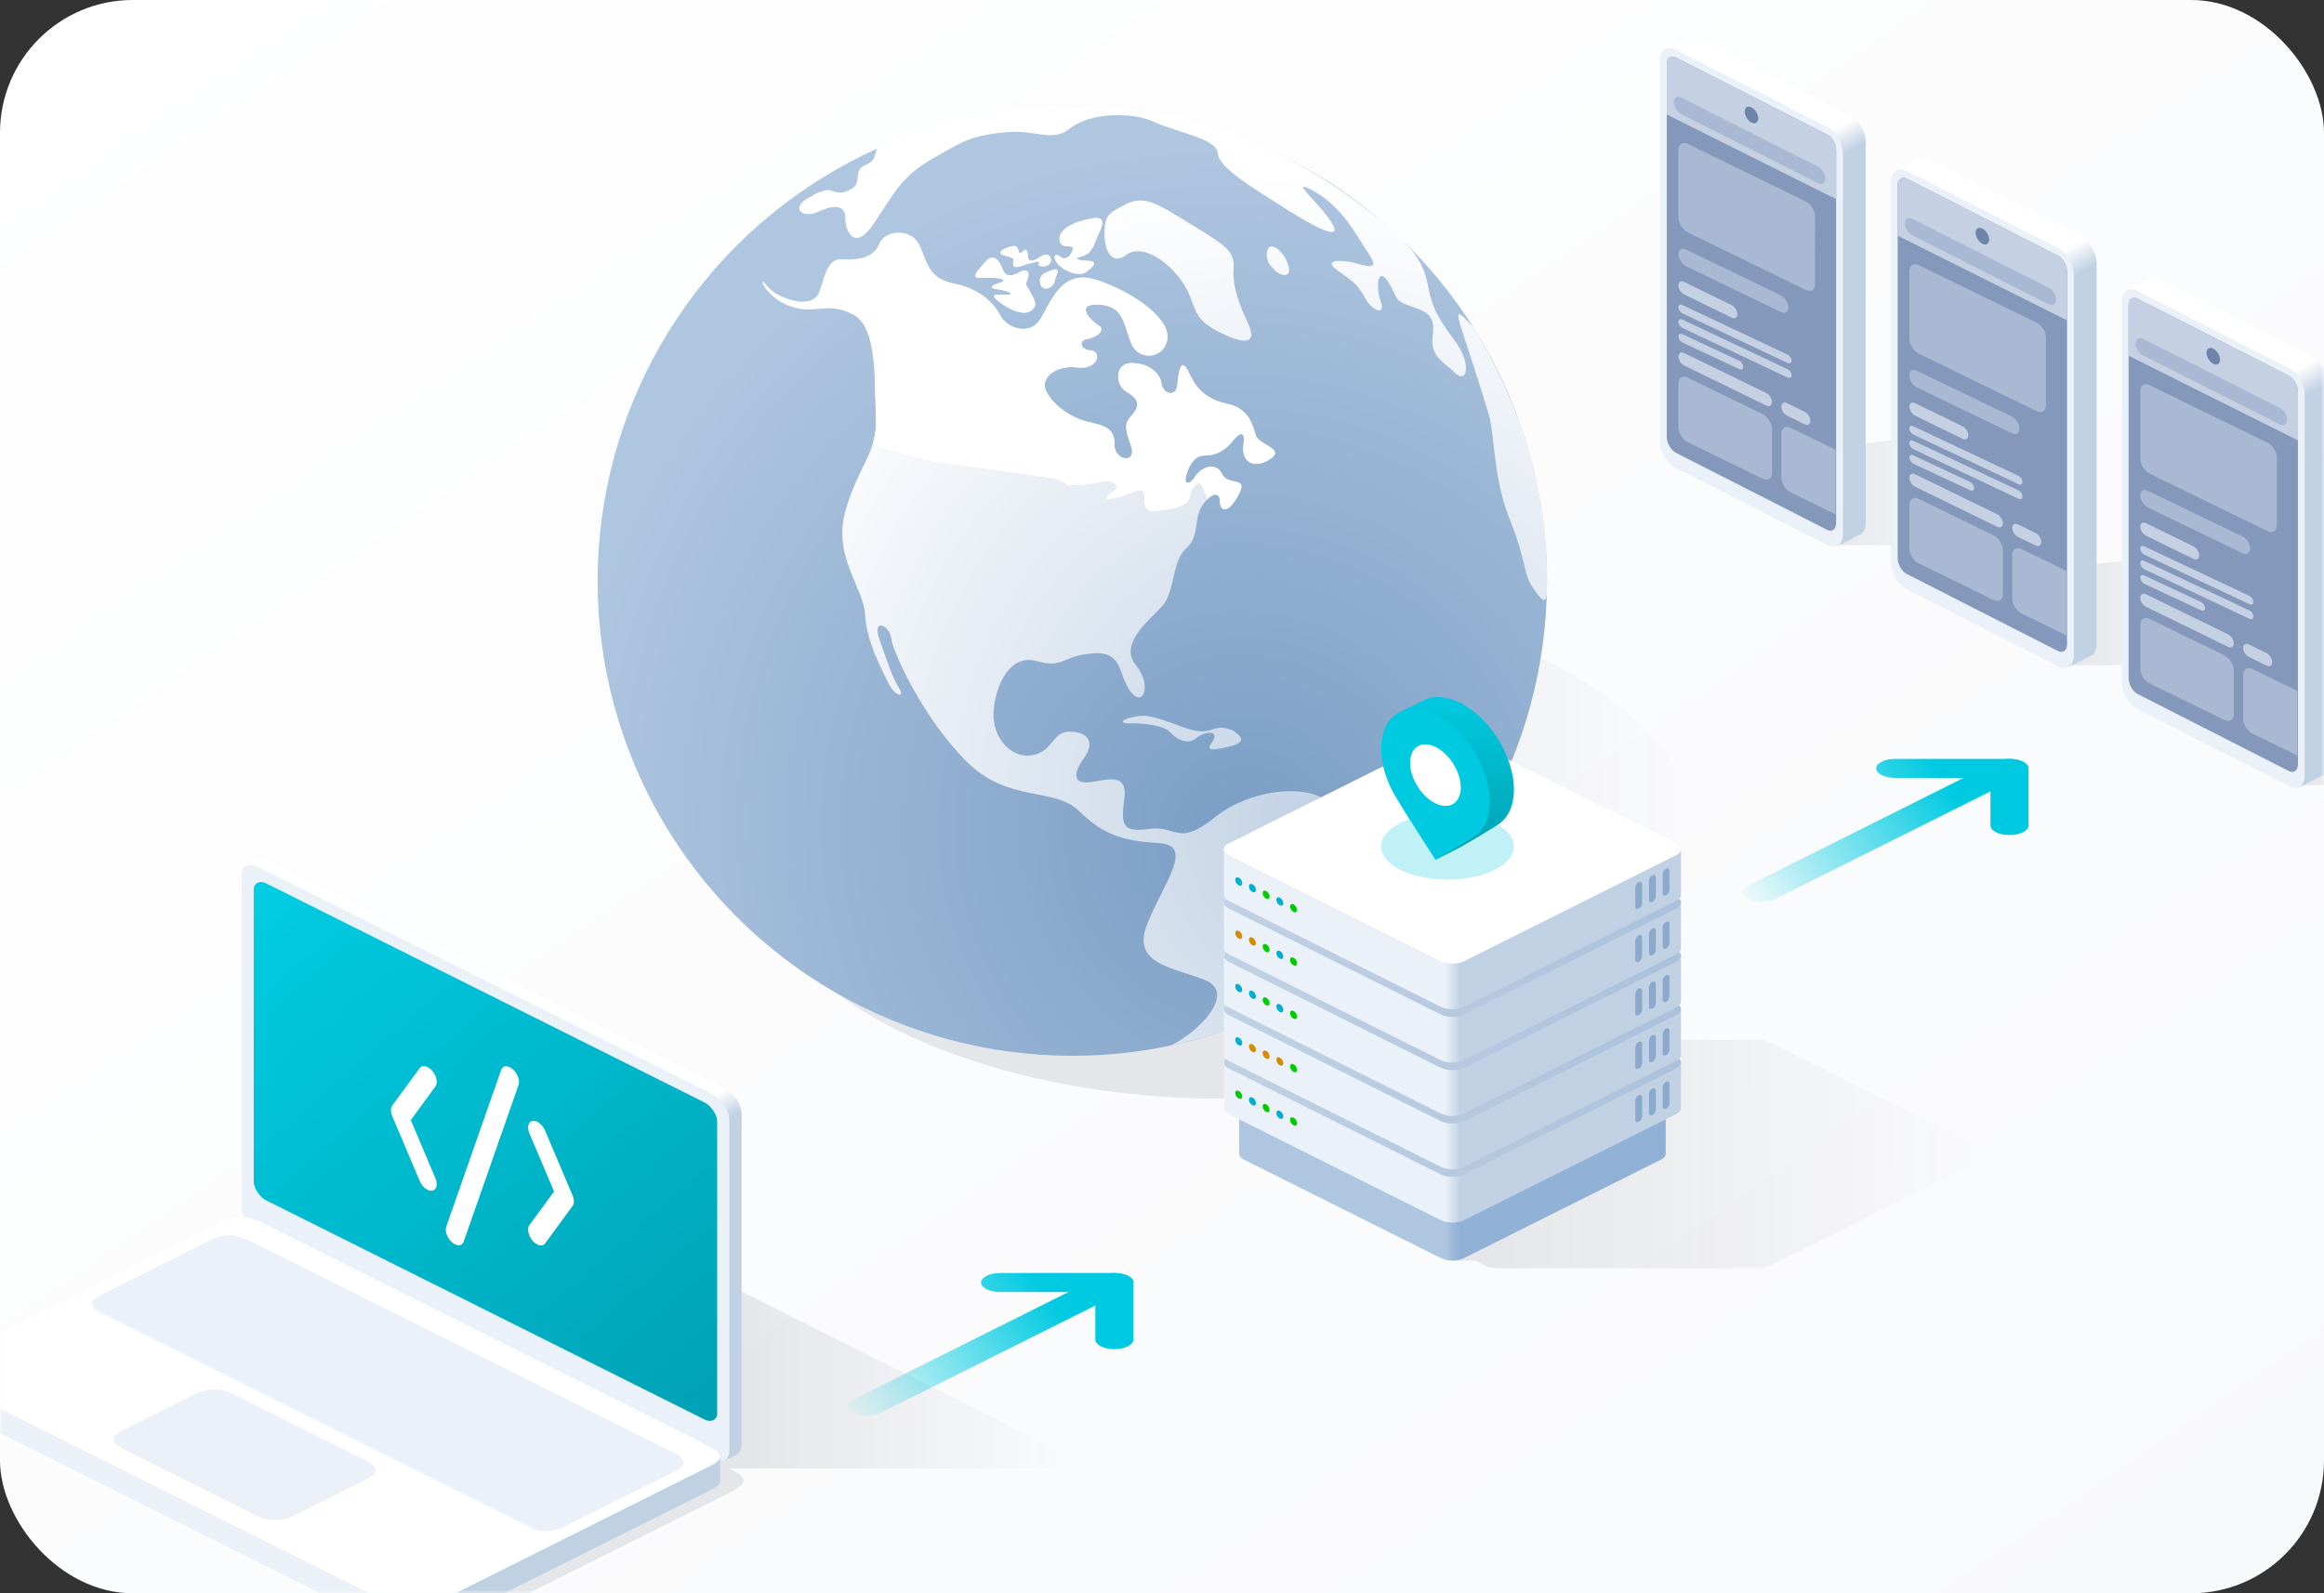 <svg width="350" height="240" fill="none" xmlns="http://www.w3.org/2000/svg"><rect width="100%" height="100%" fill="#333333" stroke="none"/><rect width="350" height="240" rx="20" fill="url(#a)"/><mask id="b" style="mask-type:alpha" maskUnits="userSpaceOnUse" x="0" y="0" width="350" height="240"><rect width="350" height="240" rx="20" fill="#000"/></mask><g mask="url(#b)"><ellipse cx="184.323" cy="127.506" rx="71.707" ry="38.005" fill="url(#c)"/><circle cx="161.488" cy="87.554" fill="url(#d)" r="71.488"/><path d="M122.499 29.423c-3.745 1.644-1.936 3.688.774 2.456 2.718-1.236 4.036-.824 4.036 1.07 0 1.895 1.4 5.025 4.283.742 2.882-4.283 4.118-7.083 8.73-9.719 4.612-2.635 5.847-3.541 10.954-4.035 5.106-.494 7.083 1.647 9.965-.66 2.883-2.305 9.307-2.47 12.601-.905 3.295 1.565 9.389 2.47 9.554 4.694.165 2.224 5.271 5.189 9.224 7.742 3.953 2.553 9.554 5.848 8.154 3.13-1.4-2.718-7.083-7.413-3.13-5.271 3.953 2.141 6.095 5.765 7.412 7.906 1.318 2.142 3.212 4.2 0 3.295-3.212-.906-6.094-.824-3.459.988 2.636 1.812 3.048 2.306 4.036 4.118.988 1.812 3.13 2.718 2.306.412-.824-2.306-.412-5.354 1.153-2.883s.659 2.718 3.377 3.624c2.718.906 3.706 1.565 3.294 4.53-.412 2.965 1.565 3.788 3.377 5.518 1.812 1.73 2.553-1.318 0-4.777s-3.377-4.942-3.953-7.742c-.577-2.8-.906-5.353-7.248-10.46-6.342-5.106-14.495-10.541-24.296-13.753-9.801-3.213-19.19-3.871-28.991-3.213-9.8.66-20.013 4.777-21.743 5.519-1.729.74-.329 2.141-2.47 3.047-2.142.906-.495 2.636-2.142 3.624-1.647.988-2.306.494-3.294.247-.973-.243-3.141 1.029-2.504.756Z" fill="url(#e)"/><path d="M219.963 49.092c-1.07-3.377.659-1.07 1.895.165 1.674 2.58 5.65 9.751 8.153 17.79 3.13 10.047 3.048 19.6 2.965 21.99-.082 2.388-.906 1.235-2.223-.66-1.318-1.894-.906-4.035-3.377-10.13-2.471-6.094-2.224-12.354-3.13-15.648-.906-3.294-3.212-10.13-4.283-13.507Z" fill="url(#f)"/><path d="M193.773 39.291c.906 1.977.082 2.8-1.647 1.565-.659-.741-1.483-1.235-1.318-2.883.165-1.647 2.059-.658 2.965 1.318Z" fill="url(#g)"/><path d="M185.784 40.527c-.164 2.718.824 5.27 2.306 8.483 1.4 3.311-1.565 2.635-5.271.576-3.706-2.059-2.553-4.2-5.024-7.495-2.47-3.294-6.094-5.27-8.153-3.706-2.059 1.565-3.295-.33-3.295-3.13s.495-3.13 3.295-4.53c2.8-1.4 4.859.083 9.965 3.213l.086.052c5.034 3.086 6.255 3.834 6.091 6.537Z" fill="url(#h)"/><path d="M164.206 32.95c3.13-.66 1.318 1.811.824 3.294-.411.988-.824 2.059-2.142 2.388-1.317.33-.741.577.989.66 1.729.082.576.987-.247 1.646-.824.66-2.801.247-4.036-.906-1.236-1.153-.741-2.058 0-1.4.741.66 1.647.083 1.977-.988.329-1.07-1.73.082-1.977-1.4-.247-1.483 1.482-2.636 4.612-3.294Z" fill="url(#i)"/><path d="M155.394 44.398c.906 1.73.411 1.811 0 2.306-1.236 1.07-3.707-.248-5.107-1.4-1.4-1.154 0-.907 1.4-.907 1.401 0-.082-.658-1.4-.823-1.317-.165-1.235-.494.33-.988 1.565-.495-.659-.906-2.636-.742-1.976.165-.906-.823.33-2.306 1.235-1.482 2.141-.411 2.635.906.494 1.318 1.318 1.236 2.553.577 1.236-.66 1.648 0 1.236 1.07-.412 1.071-.247.577.659 2.306Z" fill="url(#j)"/><path d="M158.441 40.691c1.482-.494.576.742.412 1.565-.165 1.153-1.812 1.73-2.142.577-.329-1.153.247-1.648 1.73-2.142Z" fill="url(#k)"/><path d="M156.629 38.715c.824-.577 1.565-.412 1.647.411 0 1.318-2.224 1.154-1.812.577.412-.577-1.647 0-2.553.33-.906.329-1.482.246-1.318-.495.165-.74 0-.659-1.4-1.07-1.4-.412.33-1.236 1.4-1.4 1.071-.165.577 1.647 1.318.905.741-.74.824-.164.906.742.082.906.988.576 1.812 0Z" fill="url(#l)"/><path d="M181.584 147.676c4.694 1.977-1.235 7.989-5.436 9.884 2.169-.495 7.347-1.812 10.707-3.13 4.2-1.647 7.577-3.542 10.048-4.859 2.471-1.318 6.506-5.683 10.048-7.989 3.541-2.306 5.188-5.354 7.412-9.472 2.224-4.118 5.353-5.435 6.836-9.389 1.482-3.953-4.2-2.059-5.189-.329-.988 1.73-6.177 3.047-6.424.824-.247-2.224-1.4-3.954-3.706-2.801s-3.212 2.224-6.424 0c-3.212-2.223-11.201-1.564-16.637 2.801-5.435 4.365-5.6 1.07-9.718 1.647-4.118.576-4.283-.659-3.789-4.448.495-3.788-1.812-3.129-4.859-2.635-3.047.494-2.8-1.4-1.235-3.542 1.565-2.141.988-3.871-1.895-4.035-2.882-.165-2.553 2.882-5.765 3.541-3.212.659-6.177-2.635-5.93-6.506.247-3.871 2.389-8.813 6.507-7.66 4.118 1.153 3.624-.74 8.318-1.153 4.695-.411 3.871 3.048 5.765 5.683 1.895 2.636 3.377-.823.824-3.953s1.977-6.671 3.953-8.813c1.977-2.14 1.483-6.835 3.624-8.73 2.141-1.894 1.071-4.53 2.471-6.506 1.4-1.977 2.635-2.06 2.635-.577s1.236 1.977 2.8-.988c1.565-2.965-1.564-1.235-2.47-3.13-.906-1.894-3.13-1.07-4.036.33-.906 1.4-1.729 1.235-1.4 0 .329-1.236 1.071-3.13 2.8-3.13 1.73 0 3.048-.741 4.118-2.059 1.071-1.318 2.059-1.976 1.73.494-.33 2.471 1.482 3.707 3.953 2.142s-1.565-2.142-2.059-3.542c-.494-1.4-.906-4.035-4.2-4.777-3.295-.74-4.695-2.14-5.93-4.776-1.236-2.636-1.565.247-1.73 1.976-.164 1.73-2.141 1.4-2.388-.33-.247-1.729-2.224-3.129-4.612-3.046-2.389.082-2.471 3.294-.577 4.364 1.894 1.071 1.894 2.142.824 3.377-1.071 1.236-1.318 1.647-.247 4.612 1.07 2.965-2.553 2.389-2.471-.164.082-2.553-1.812-2.8-4.118-3.377s-4.942-2.306-6.095-4.448c-1.153-2.14 1.483-4.117 4.612-3.706 3.13.412 3.789-2.388 2.059-2.553-1.729-.165-1.811-1.565-.576-1.73 1.235-.164 2.965-1.317 1.729-2.058-1.235-.742-3.623-3.295 0-3.13 3.624.165 3.707 2.553 4.86 5.683 1.153 3.13 5.435 2.388 5.518-.824.082-3.212-6.012-7.165-10.954-8.648-4.942-1.482-6.506 3.212-8.154 5.93-1.647 2.718-5.106 1.318-6.012-.412-.906-1.729-2.882-4.035-6.918-4.859-4.036-.823-4.036-3.047-5.271-5.765-1.236-2.718-5.271-2.388-6.095-.247-.823 2.141-3.376 2.47-5.518 2.306-2.141-.165-2.553 2.06-3.459 4.777-.906 2.718-4.777 1.4-6.424.494-1.647-.906-2.059-2.306-2.141-1.812-.083.494 1.647 3.047 4.941 3.871 3.295.824 4.942-.906 8.648.988 3.706 1.895 3.212 10.048 3.459 15.484.247 5.436-2.718 7.33-4.612 14.166-1.894 6.836 2.718 11.448 2.965 15.484.247 4.035 2.141 7.577 3.377 10.13 1.235 2.553 2.718 2.47 1.729.988-.988-1.482-1.894-4.365-2.965-7.412-1.07-3.048 1.483-2.224 1.812 0 .33 2.223 4.777 11.859 11.201 18.366 6.424 6.506 13.26 3.871 17.049 7.577 3.788 3.706 6.753 4.53 12.106 4.859 5.354.33.659 6.012-1.812 12.189-2.47 6.177 4.118 6.507 8.813 8.483Z" fill="url(#m)"/><path d="M177.96 109.462c5.024 1.894 4.283-.824 7.742.576 1.482 1.071 2.224 1.894-1.483 2.636-3.706.741-1.317-.742-1.317-1.73s-1.812-.577-2.883.329c-1.071.906-2.8.165-3.706-.906-.906-1.07-4.118-1.482-5.848-1.4-1.729.083-1.894-.494 0-.906 1.895-.411 2.471-.494 7.495 1.401Z" fill="url(#n)"/><path d="M164.206 32.95c2.51-.529 1.842.955 1.224 2.328-.153.34-.302.672-.4.966l-.032.075c-.4.967-.825 1.992-2.11 2.313-1.317.33-.741.577.989.66 1.71.08.601.968-.22 1.625l-.027.021c-.824.66-2.801.247-4.036-.906-1.236-1.153-.741-2.059 0-1.4.741.66 1.647.083 1.977-.988.152-.495-.207-.515-.661-.54-.527-.028-1.183-.063-1.316-.86-.247-1.483 1.482-2.636 4.612-3.294Zm-8.641 13.567c.35-.362.609-.63-.171-2.12a12.545 12.545 0 0 0-.627-1.069c-.144-.222-.223-.344-.241-.475-.023-.159.043-.33.189-.711l.02-.05c.412-1.071 0-1.73-1.236-1.071-1.235.659-2.059.741-2.553-.577-.494-1.318-1.4-2.388-2.635-.906-.136.163-.27.32-.398.47l-.002.003c-1.035 1.214-1.688 1.98.07 1.833 1.977-.164 4.201.247 2.636.742-1.565.494-1.647.823-.33.988 1.318.165 2.801.824 1.4.824-.22 0-.44-.007-.65-.013-1.121-.03-1.929-.053-.75.918 1.4 1.154 3.871 2.471 5.107 1.4.057-.068.115-.128.171-.186Zm2.876-5.826c1.108-.37.882.228.628.897a4.41 4.41 0 0 0-.216.668c-.165 1.153-1.812 1.73-2.142.577-.329-1.153.247-1.648 1.73-2.142Z" fill="#fff"/><path d="M158.276 39.127c-.082-.824-.823-.989-1.647-.412-.824.576-1.73.906-1.812 0-.082-.906-.165-1.483-.906-.742-.357.357-.427.123-.524-.198-.104-.346-.238-.793-.794-.707-1.07.164-2.8.988-1.4 1.4.197.057.368.105.519.147.921.258 1.023.286.881.923-.164.742.412.824 1.318.494.906-.329 2.965-.905 2.553-.329-.412.576 1.812.741 1.812-.577Zm-18.59.721c.655 1.357 1.61 2.395 4.095 2.902 4.036.824 6.012 3.13 6.918 4.86.906 1.73 4.365 3.13 6.012.411.242-.398.481-.839.73-1.296 1.449-2.665 3.207-5.899 7.424-4.634 4.942 1.483 11.036 5.436 10.954 8.648-.083 3.212-4.365 3.953-5.518.824-.188-.51-.347-1-.498-1.464-.776-2.385-1.328-4.081-4.362-4.219-3.623-.165-1.235 2.388 0 3.13 1.236.74-.494 1.894-1.729 2.059-1.235.164-1.153 1.564.576 1.73 1.73.164 1.071 2.964-2.059 2.552-3.129-.411-5.765 1.565-4.612 3.706 1.153 2.142 3.789 3.871 6.095 4.448l.519.127c2.064.5 3.675.89 3.599 3.25-.082 2.553 3.541 3.13 2.471.164-1.071-2.965-.824-3.376.247-4.612 1.07-1.235 1.07-2.306-.824-3.377-1.894-1.07-1.812-4.282.577-4.365 2.388-.082 4.365 1.318 4.612 3.048.247 1.73 2.224 2.059 2.388.33.165-1.73.494-4.613 1.73-1.977 1.235 2.635 2.635 4.035 5.93 4.776 2.902.654 3.567 2.777 4.022 4.23.062.197.119.38.178.547.186.527.873.937 1.526 1.327 1.084.647 2.074 1.239.533 2.215-2.471 1.564-4.283.33-3.953-2.142.329-2.47-.659-1.812-1.73-.494-1.07 1.318-2.388 2.06-4.118 2.06-1.729 0-2.471 1.894-2.8 3.129-.329 1.235.494 1.4 1.4 0 .906-1.4 3.13-2.224 4.036-.33.379.794 1.149.952 1.801 1.085.903.184 1.579.323.669 2.045-1.564 2.965-2.8 2.47-2.8.988 0-1.225-.844-1.381-1.927-.282-.218-.692-.444-1.343-.647-1.8-.665-1.495-1.661 0-1.993 1.494-.284 1.278-2.028 1.584-3.565 1.854-.259.046-.512.09-.752.138-1.66.332-2.656 0-2.49-1.992.125-1.497-.874-1.12-2.364-.558a21.02 21.02 0 0 1-1.621.558c-2.324.664-1.992-.166-.664-.997 1.328-.83-.498-1.826-1.992-1.328-1.196.399-3.819.498-4.981.498-.111-.221-.664-.73-1.993-.996-1.66-.332-9.961-1.494-16.27-2.324-4.448-.585-8.792-2.073-11.011-2.986.348-1.165.536-2.421.466-3.962a122.94 122.94 0 0 1-.08-2.708c-.02-.864-.04-1.755-.074-2.647.668-1.61 1.014-4.865.571-8.119-.447-3.275 1.376-4.815 3.552-6.654.251-.212.507-.428.765-.651a22.42 22.42 0 0 1 3.031-2.219Z" fill="#fff"/><path d="M222.182 189.892h-3.442l29.256-33.272h16.636c.918 0 1.53.192 1.721.287l32.124 16.062c.191.096.574.402.574.861 0 .459-.383.765-.574.86l-31.55 15.775c-1.148.574-1.721.574-2.295.574h-39.008c-.382 0-1.262-.057-1.721-.287l-1.721-.86Z" fill="url(#o)"/><path d="M187.302 174.657c-.437-.218-.665-.502-.684-.788-.002-.026-.002-7.625 0-7.651.019-.286.247-.569.684-.788l29.784-8.467c.914-.457 2.395-.457 3.309 0l29.784 8.467c.434.217.662.498.684.783.003.042.002 7.657-.004 7.699-.038.271-.265.537-.68.745l-29.784 14.892c-.914.457-2.395.457-3.309 0l-29.784-14.892Z" fill="url(#p)"/><path d="M185.056 167.832c-.468-.234-.712-.537-.733-.844-.002-.028-.002-6.94 0-6.968.021-.307.265-.61.733-.844l31.912-9.072c.979-.49 2.566-.49 3.545 0l31.912 9.072c.465.232.709.533.732.838.004.045.002 6.975-.004 7.02-.041.291-.284.576-.728.798l-31.912 15.956c-.979.49-2.566.49-3.545 0l-31.912-15.956Z" fill="url(#q)"/><path d="M185.056 160.949c-.979-.49-.979-1.284 0-1.773l31.912-15.956c.979-.49 2.566-.49 3.545 0l31.912 15.956c.979.489.979 1.283 0 1.773l-31.912 15.955c-.979.49-2.566.49-3.545 0l-31.912-15.955Z" fill="url(#r)"/><path d="M185.056 159.801c-.468-.234-.712-.538-.733-.844-.002-.029-.002-6.94 0-6.969.021-.306.265-.61.733-.844l31.912-9.072c.979-.489 2.566-.489 3.545 0l31.912 9.072c.465.233.709.534.732.839.004.045.002 6.974-.004 7.019-.041.291-.284.576-.728.799l-31.912 15.956c-.979.489-2.566.489-3.545 0l-31.912-15.956Z" fill="url(#s)"/><path d="M185.056 152.918c-.979-.49-.979-1.284 0-1.773l31.912-15.956c.979-.49 2.566-.49 3.545 0l31.912 15.956c.979.489.979 1.283 0 1.773l-31.912 15.955c-.979.49-2.566.49-3.545 0l-31.912-15.955Z" fill="url(#t)"/><path d="M185.056 151.77c-.468-.234-.712-.537-.733-.844-.002-.028-.002-6.94 0-6.968.021-.307.265-.61.733-.844l31.912-9.072c.979-.49 2.566-.49 3.545 0l31.912 9.072c.465.232.709.533.732.838.004.045.002 6.975-.004 7.02-.041.291-.284.576-.728.798l-31.912 15.956c-.979.49-2.566.49-3.545 0l-31.912-15.956Z" fill="url(#u)"/><path d="M185.056 144.886c-.979-.49-.979-1.283 0-1.773l31.912-15.956c.979-.489 2.566-.489 3.545 0l31.912 15.956c.979.49.979 1.283 0 1.773l-31.912 15.956c-.979.489-2.566.489-3.545 0l-31.912-15.956Z" fill="url(#v)"/><path d="M185.056 143.739c-.468-.234-.712-.537-.733-.844-.002-.028-.002-6.94 0-6.968.021-.307.265-.61.733-.844l31.912-9.072c.979-.49 2.566-.49 3.545 0l31.912 9.072c.465.232.709.533.732.838.004.045.002 6.975-.004 7.02-.041.291-.284.576-.728.798l-31.912 15.956c-.979.49-2.566.49-3.545 0l-31.912-15.956Z" fill="url(#w)"/><path d="M185.056 136.855c-.979-.489-.979-1.283 0-1.773l31.912-15.955c.979-.49 2.566-.49 3.545 0l31.912 15.955c.979.49.979 1.284 0 1.773l-31.912 15.956c-.979.49-2.566.49-3.545 0l-31.912-15.956Z" fill="url(#x)"/><path d="M185.056 135.708c-.468-.234-.712-.537-.733-.844-.002-.028-.002-6.94 0-6.968.021-.307.265-.61.733-.844l31.912-9.072c.979-.49 2.566-.49 3.545 0l31.912 9.072c.465.232.709.533.732.838.004.045.002 6.975-.004 7.02-.041.291-.284.576-.728.798l-31.912 15.956c-.979.49-2.566.49-3.545 0l-31.912-15.956Z" fill="url(#y)"/><path d="M185.056 128.824c-.979-.489-.979-1.283 0-1.773l31.912-15.955c.979-.49 2.566-.49 3.545 0l31.912 15.955c.979.49.979 1.284 0 1.773l-31.912 15.956c-.979.49-2.566.49-3.545 0l-31.912-15.956Z" fill="#fff"/><circle cx=".574" cy=".574" r=".574" transform="matrix(.899 .438 0 1 186.043 131.954)" fill="#00AED4"/><circle cx=".574" cy=".574" r=".574" transform="matrix(.899 .438 0 1 188.105 132.959)" fill="#00AED4"/><circle cx=".574" cy=".574" r=".574" transform="matrix(.899 .438 0 1 190.167 133.966)" fill="#04CB00"/><circle cx=".574" cy=".574" r=".574" transform="matrix(.899 .438 0 1 192.23 134.971)" fill="#00AED4"/><circle cx=".574" cy=".574" r=".574" transform="matrix(.899 .438 0 1 194.292 135.977)" fill="#04CB00"/><circle cx=".574" cy=".574" r=".574" transform="matrix(.899 .438 0 1 186.043 139.985)" fill="#D48C00"/><circle cx=".574" cy=".574" r=".574" transform="matrix(.899 .438 0 1 188.105 140.99)" fill="#D48C00"/><circle cx=".574" cy=".574" r=".574" transform="matrix(.899 .438 0 1 190.167 141.996)" fill="#04CB00"/><circle cx=".574" cy=".574" r=".574" transform="matrix(.899 .438 0 1 192.23 143.002)" fill="#00AED4"/><circle cx=".574" cy=".574" r=".574" transform="matrix(.899 .438 0 1 194.292 144.008)" fill="#04CB00"/><circle cx=".574" cy=".574" r=".574" transform="matrix(.899 .438 0 1 186.043 148.016)" fill="#00AED4"/><circle cx=".574" cy=".574" r=".574" transform="matrix(.899 .438 0 1 188.105 149.021)" fill="#00AED4"/><circle cx=".574" cy=".574" r=".574" transform="matrix(.899 .438 0 1 190.167 150.028)" fill="#04CB00"/><circle cx=".574" cy=".574" r=".574" transform="matrix(.899 .438 0 1 192.23 151.033)" fill="#00AED4"/><circle cx=".574" cy=".574" r=".574" transform="matrix(.899 .438 0 1 194.292 152.039)" fill="#04CB00"/><circle cx=".574" cy=".574" r=".574" transform="matrix(.899 .438 0 1 186.043 156.047)" fill="#00AED4"/><circle cx=".574" cy=".574" r=".574" transform="matrix(.899 .438 0 1 188.105 157.052)" fill="#D48C00"/><circle cx=".574" cy=".574" r=".574" transform="matrix(.899 .438 0 1 190.167 158.058)" fill="#D48C00"/><circle cx=".574" cy=".574" r=".574" transform="matrix(.899 .438 0 1 192.23 159.063)" fill="#D48C00"/><circle cx=".574" cy=".574" r=".574" transform="matrix(.899 .438 0 1 194.292 160.07)" fill="#04CB00"/><circle cx=".574" cy=".574" r=".574" transform="matrix(.899 .438 0 1 186.043 164.078)" fill="#04CB00"/><circle cx=".574" cy=".574" r=".574" transform="matrix(.899 .438 0 1 188.105 165.083)" fill="#00AED4"/><circle cx=".574" cy=".574" r=".574" transform="matrix(.899 .438 0 1 190.167 166.089)" fill="#04CB00"/><circle cx=".574" cy=".574" r=".574" transform="matrix(.899 .438 0 1 192.23 167.095)" fill="#00AED4"/><circle cx=".574" cy=".574" r=".574" transform="matrix(.899 .438 0 1 194.292 168.101)" fill="#04CB00"/><path d="M250.4 131.662c0-.316.231-.686.515-.825.285-.139.516.006.516.323v2.868c0 .317-.231.686-.516.825-.284.139-.515-.005-.515-.322v-2.869Zm-2.063 1.006c0-.316.231-.686.516-.825.285-.139.516.006.516.322v2.869c0 .316-.231.686-.516.825-.285.139-.516-.006-.516-.322v-2.869Zm-2.062 1.006c0-.317.231-.686.516-.825.284-.139.515.005.515.322v2.869c0 .316-.231.686-.515.825-.285.139-.516-.006-.516-.323v-2.868Zm4.125 6.019c0-.316.231-.686.515-.825.285-.139.516.006.516.323v2.868c0 .317-.231.686-.516.825-.284.139-.515-.005-.515-.322v-2.869Zm-2.063 1.006c0-.316.231-.686.516-.825.285-.139.516.006.516.322v2.869c0 .316-.231.686-.516.825-.285.139-.516-.006-.516-.322v-2.869Zm-2.062 1.006c0-.317.231-.686.516-.825.284-.139.515.005.515.322v2.869c0 .316-.231.686-.515.825-.285.139-.516-.006-.516-.323v-2.868Zm4.125 6.02c0-.317.231-.686.515-.825.285-.139.516.005.516.322v2.868c0 .317-.231.686-.516.825-.284.139-.515-.005-.515-.322v-2.868Zm-2.063 1.006c0-.317.231-.687.516-.826.285-.138.516.006.516.323v2.868c0 .317-.231.686-.516.825-.285.139-.516-.005-.516-.322v-2.868Zm-2.062 1.005c0-.316.231-.686.516-.825.284-.139.515.006.515.323v2.868c0 .317-.231.686-.515.825-.285.139-.516-.005-.516-.322v-2.869Zm4.125 6.02c0-.317.231-.686.515-.825.285-.139.516.005.516.322v2.868c0 .317-.231.686-.516.825-.284.139-.515-.005-.515-.322v-2.868Zm-2.063 1.006c0-.317.231-.687.516-.825.285-.139.516.005.516.322v2.868c0 .317-.231.686-.516.825-.285.139-.516-.005-.516-.322v-2.868Zm-2.062 1.005c0-.316.231-.686.516-.825.284-.139.515.006.515.323v2.868c0 .317-.231.686-.515.825-.285.139-.516-.005-.516-.322v-2.869Zm4.125 6.02c0-.317.231-.686.515-.825.285-.139.516.005.516.322v2.868c0 .317-.231.686-.516.825-.284.139-.515-.005-.515-.322v-2.868Zm-2.063 1.006c0-.317.231-.687.516-.825.285-.139.516.005.516.322v2.868c0 .317-.231.686-.516.825-.285.139-.516-.005-.516-.322v-2.868Zm-2.062 1.005c0-.316.231-.686.516-.825.284-.138.515.006.515.323v2.868c0 .317-.231.686-.515.825-.285.139-.516-.005-.516-.322v-2.869Z" fill="#8BA9CC"/><path d="M352.112 103.558h-22.945l2.151-15.417 20.794-2.51v17.927Z" fill="url(#z)"/><path d="M297.989 82.11h-22.256l2.087-14.953 20.169-2.434V82.11Z" fill="url(#A)"/><path d="M333.459 100.193h-22.256l2.087-14.953 20.169-2.435v17.388Z" fill="url(#B)"/><path d="M368.233 118.275h-22.255l2.086-14.953 20.169-2.434v17.387Z" fill="url(#C)"/><path d="M250.573 9.155c0-.8-.31-1.39.115-1.693.054-.039 3.547-1.79 3.606-1.82.394-.194.893-.175 1.437.102l22.957 11.698c1.268.646 2.296 2.451 2.296 4.032v57.257c0 .842-.291 1.45-.755 1.738a793.81 793.81 0 0 1-3.573 1.791c-.388.177-.875-.421-1.403-.69l-19.522-12.843c-1.268-.646-2.296-2.451-2.296-4.032l-2.862-55.54Z" fill="url(#D)"/><path d="M250 9.155c0-1.581 1.028-2.339 2.296-1.693l22.957 11.697c1.268.646 2.296 2.452 2.296 4.033v57.257c0 1.581-1.028 2.34-2.296 1.693l-22.957-11.697c-1.268-.646-2.296-2.452-2.296-4.033V9.155Z" fill="#EBF1F8"/><path d="M251.02 9.675c0-.95.612-1.406 1.367-1.022l22.775 11.605c.754.384 1.366 1.465 1.366 2.414v56.112c0 .948-.612 1.405-1.366 1.02L252.387 68.2c-.755-.384-1.367-1.465-1.367-2.414V9.675Z" fill="#8498BB"/><path d="M252.387 8.653c-.755-.384-1.367.073-1.367 1.022v7.57l25.508 12.752v-7.325c0-.95-.612-2.03-1.366-2.414L252.387 8.653Z" fill="#C5D0E3"/><path d="M264.795 17.838c0 .633-.457.913-1.021.625-.563-.287-1.02-1.032-1.02-1.665 0-.632.457-.912 1.02-.625.564.287 1.021 1.033 1.021 1.665Z" fill="#6F84A9"/><path d="M254.191 21.688c-.778-.38-1.409.015-1.409.88v10.188c0 .866.631 1.875 1.409 2.255l17.75 8.657c.778.38 1.409-.014 1.409-.88V32.6c0-.866-.631-1.875-1.409-2.254l-17.75-8.658Zm0 35.207c-.778-.38-1.409.014-1.409.88v6.583c0 .866.631 1.875 1.409 2.254l11.27 5.497c.778.38 1.409-.014 1.409-.88v-6.583c0-.866-.631-1.875-1.409-2.255l-11.27-5.496Zm-1.409-18.601c0-.692.505-1.008 1.127-.704l14.3 6.906c.622.304 1.127 1.111 1.127 1.804 0 .692-.505 1.008-1.127.704l-14.3-6.906c-.622-.304-1.127-1.111-1.127-1.804Zm16.905 26.159c-.778-.38-1.409.014-1.409.88v6.583c0 .866.631 1.875 1.409 2.255l6.742 3.288V67.74l-6.742-3.288Zm-17.601-49.051c0-.693.505-1.008 1.127-.704l20.559 10.383c.623.304 1.127 1.111 1.127 1.804 0 .692-.504 1.007-1.127.704l-20.559-10.384c-.622-.303-1.127-1.11-1.127-1.803Z" fill="#A9B9D4"/><path d="M252.782 42.995c0-.519.378-.755.845-.528l7.185 3.505c.467.227.845.833.845 1.352 0 .52-.378.756-.845.528l-7.185-3.504c-.467-.228-.845-.833-.845-1.353Zm0 10.705c0-.52.378-.756.845-.528l12.397 6.047c.467.227.846.833.846 1.352 0 .52-.379.756-.846.529l-12.397-6.047c-.467-.228-.845-.833-.845-1.353Zm15.496 7.558c0-.519.379-.756.846-.528l2.676 1.306c.467.227.845.833.845 1.352 0 .52-.378.756-.845.529l-2.676-1.306c-.467-.228-.846-.833-.846-1.353Zm-15.496-14.971c0-.346.252-.504.563-.352l15.904 7.5c.312.152.564.556.564.903 0 .346-.252.504-.564.352l-15.904-7.501c-.311-.152-.563-.556-.563-.902Zm0 2.194c0-.346.252-.504.563-.352l15.904 7.501c.312.152.564.556.564.902s-.252.504-.564.352l-15.904-7.5c-.311-.153-.563-.556-.563-.903Zm0 2.195c0-.347.252-.504.563-.352l8.631 4.038c.311.152.563.556.563.902s-.252.504-.563.352l-8.631-4.039c-.311-.151-.563-.555-.563-.901Z" fill="#C5D0E3"/><path d="M285.347 27.412c0-.8-.309-1.39.115-1.694.055-.038 3.547-1.79 3.607-1.82.393-.193.893-.174 1.437.103l22.957 11.697c1.268.646 2.296 2.452 2.296 4.033v57.257c0 .841-.292 1.45-.755 1.737a794.29 794.29 0 0 1-3.574 1.792c-.388.176-.874-.422-1.403-.691l-19.521-12.843c-1.268-.646-2.296-2.451-2.296-4.032l-2.863-55.54Z" fill="url(#E)"/><path d="M284.774 27.412c0-1.581 1.028-2.34 2.296-1.693l22.958 11.697c1.267.646 2.295 2.451 2.295 4.033v57.257c0 1.581-1.028 2.339-2.295 1.693L287.07 88.701c-1.268-.646-2.296-2.451-2.296-4.032V27.412Z" fill="#EBF1F8"/><path d="M285.794 27.931c0-.949.612-1.406 1.367-1.021l22.775 11.604c.755.385 1.367 1.465 1.367 2.414V97.04c0 .949-.612 1.406-1.367 1.021l-22.775-11.604c-.755-.385-1.367-1.465-1.367-2.414V27.931Z" fill="#8498BB"/><path d="M287.161 26.91c-.755-.385-1.367.073-1.367 1.021v7.57l25.509 12.753v-7.326c0-.948-.612-2.03-1.367-2.414L287.161 26.91Z" fill="#C5D0E3"/><path d="M299.569 36.095c0 .632-.457.912-1.02.625-.564-.287-1.02-1.032-1.02-1.665 0-.632.456-.912 1.02-.625.563.287 1.02 1.032 1.02 1.665Z" fill="#6F84A9"/><path d="M288.965 39.945c-.778-.38-1.409.014-1.409.88v10.188c0 .866.631 1.875 1.409 2.255l17.751 8.657c.778.38 1.408-.015 1.408-.88V50.857c0-.866-.63-1.875-1.408-2.255l-17.751-8.657Zm0 35.206c-.778-.38-1.409.015-1.409.88v6.584c0 .865.631 1.875 1.409 2.254l11.27 5.497c.778.38 1.409-.015 1.409-.88v-6.584c0-.865-.631-1.874-1.409-2.254l-11.27-5.497Zm-1.409-18.601c0-.692.505-1.007 1.127-.703l14.3 6.906c.622.303 1.127 1.11 1.127 1.803 0 .693-.505 1.008-1.127.704l-14.3-6.906c-.622-.303-1.127-1.11-1.127-1.803Zm16.906 26.16c-.778-.38-1.409.014-1.409.88v6.583c0 .865.631 1.875 1.409 2.254l6.741 3.288v-9.718l-6.741-3.288Zm-17.601-49.052c0-.692.504-1.007 1.127-.704l20.559 10.384c.622.303 1.127 1.11 1.127 1.803 0 .693-.505 1.008-1.127.705l-20.559-10.384c-.623-.304-1.127-1.111-1.127-1.804Z" fill="#A9B9D4"/><path d="M287.556 61.252c0-.52.379-.756.846-.528l7.184 3.504c.467.228.846.833.846 1.353s-.379.756-.846.528l-7.184-3.504c-.467-.228-.846-.834-.846-1.353Zm0 10.705c0-.52.379-.756.846-.528l12.397 6.046c.467.228.845.834.845 1.353 0 .52-.378.756-.845.528l-12.397-6.046c-.467-.228-.846-.834-.846-1.353Zm15.497 7.558c0-.52.378-.756.845-.528l2.677 1.305c.466.228.845.834.845 1.353 0 .52-.379.756-.845.528l-2.677-1.305c-.467-.228-.845-.834-.845-1.353Zm-15.497-14.972c0-.346.253-.503.564-.352l15.904 7.501c.311.152.563.556.563.902s-.252.504-.563.352l-15.904-7.5c-.311-.152-.564-.556-.564-.903Zm0 2.195c0-.346.253-.504.564-.352l15.904 7.5c.311.153.563.556.563.903 0 .346-.252.503-.563.352L288.12 67.64c-.311-.152-.564-.556-.564-.902Zm0 2.194c0-.346.253-.504.564-.352l8.63 4.039c.311.152.564.555.564.902 0 .346-.253.504-.564.352l-8.63-4.039c-.311-.152-.564-.556-.564-.902Z" fill="#C5D0E3"/><path d="M320.122 45.494c0-.8-.31-1.39.115-1.693.054-.039 3.547-1.79 3.606-1.82.394-.193.893-.175 1.437.102l22.958 11.698c1.267.646 2.295 2.451 2.295 4.032v57.257c0 .842-.291 1.451-.755 1.738-.044.028-3.526 1.77-3.573 1.792-.388.176-.875-.422-1.403-.691l-19.522-12.843c-1.268-.646-2.296-2.451-2.296-4.032l-2.862-55.54Z" fill="url(#F)"/><path d="M319.549 45.494c0-1.58 1.028-2.339 2.296-1.693l22.957 11.697c1.268.647 2.296 2.452 2.296 4.033v57.257c0 1.581-1.028 2.339-2.296 1.693l-22.957-11.697c-1.268-.646-2.296-2.452-2.296-4.033V45.494Z" fill="#EBF1F8"/><path d="M320.569 46.014c0-.949.612-1.406 1.367-1.022l22.775 11.605c.754.384 1.366 1.465 1.366 2.414v56.112c0 .948-.612 1.406-1.366 1.021l-22.775-11.604c-.755-.385-1.367-1.466-1.367-2.414V46.014Z" fill="#8498BB"/><path d="M321.936 44.992c-.755-.384-1.367.073-1.367 1.022v7.57l25.508 12.753V59.01c0-.949-.612-2.03-1.366-2.414l-22.775-11.605Z" fill="#C5D0E3"/><path d="M334.344 54.177c0 .633-.457.913-1.02.626-.564-.287-1.021-1.033-1.021-1.665 0-.633.457-.913 1.021-.626.563.287 1.02 1.033 1.02 1.665Z" fill="#6F84A9"/><path d="M323.74 58.028c-.778-.38-1.409.014-1.409.88v10.188c0 .865.631 1.875 1.409 2.254l17.75 8.658c.778.38 1.409-.015 1.409-.88v-10.19c0-.865-.631-1.875-1.409-2.254l-17.75-8.657Zm0 35.206c-.778-.38-1.409.015-1.409.88v6.583c0 .866.631 1.875 1.409 2.255l11.27 5.497c.778.379 1.409-.015 1.409-.881v-6.583c0-.865-.631-1.875-1.409-2.254l-11.27-5.497Zm-1.409-18.601c0-.692.505-1.007 1.127-.704l14.3 6.906c.622.304 1.127 1.112 1.127 1.804 0 .693-.505 1.008-1.127.704l-14.3-6.906c-.622-.303-1.127-1.11-1.127-1.803Zm16.905 26.159c-.778-.379-1.409.015-1.409.88v6.583c0 .866.631 1.875 1.409 2.255l6.742 3.288v-9.718l-6.742-3.288Zm-17.601-49.051c0-.692.505-1.008 1.128-.704l20.558 10.383c.623.304 1.128 1.112 1.128 1.804 0 .693-.505 1.008-1.128.704l-20.558-10.383c-.623-.304-1.128-1.111-1.128-1.804Z" fill="#A9B9D4"/><path d="M322.331 79.335c0-.52.378-.756.845-.529l7.185 3.505c.467.227.845.833.845 1.352 0 .52-.378.756-.845.528l-7.185-3.504c-.467-.227-.845-.833-.845-1.352Zm0 10.705c0-.52.378-.756.845-.529l12.397 6.047c.467.227.846.833.846 1.352 0 .52-.379.756-.846.529l-12.397-6.047c-.467-.227-.845-.833-.845-1.353Zm15.496 7.557c0-.519.379-.755.846-.528l2.676 1.306c.467.228.846.833.846 1.353 0 .519-.379.755-.846.528l-2.676-1.306c-.467-.228-.846-.833-.846-1.353Zm-15.496-14.971c0-.346.252-.504.564-.352l15.904 7.5c.311.153.563.556.563.903 0 .346-.252.504-.563.352l-15.904-7.501c-.312-.152-.564-.556-.564-.902Zm0 2.194c0-.346.252-.503.564-.352l15.904 7.501c.311.152.563.556.563.902s-.252.504-.563.352l-15.904-7.5c-.312-.153-.564-.556-.564-.903Zm0 2.195c0-.347.252-.504.564-.352l8.63 4.038c.311.152.563.556.563.902s-.252.504-.563.352l-8.63-4.038c-.312-.152-.564-.556-.564-.902Z" fill="#C5D0E3"/><path d="M68.519 245.543c-2.755 1.378-7.347.919-9.184 0l50.51-51.887 50.509 25.255c2.755 1.377 1.837 2.296 0 2.296h-50.509c1.836.918 3.673 1.837 0 3.673l-41.326 20.663Z" fill="url(#G)"/><path d="m108.926 163.81-67.958-33.979c-.883-.442-1.554-.565-2.013-.369-.033.014-1.903.949-1.934.967-.43.244-.644.81-.644 1.698 0 16.071 1.836 47.57 1.836 48.673 0 1.377.919 3.214 2.755 4.132 1.837.918 64.285 33.979 66.122 34.897.847.424 1.498.457 1.955.234.054-.026 1.941-.974 1.99-1.007.431-.296.647-.855.647-1.522v-49.591c0-1.378-.919-3.215-2.756-4.133Z" fill="url(#H)"/><path d="M39.132 130.749c-1.837-.918-2.755-.459-2.755 1.378v49.591c0 1.377.918 3.214 2.755 4.132l67.958 33.979c1.836.919 2.755 0 2.755-1.377v-49.591c0-1.378-.919-3.214-2.755-4.133l-67.958-33.979Z" fill="#EBF1F8"/><path d="M38.213 133.963c0-.918.919-1.377 1.837-.918l66.121 33.061c.919.459 1.837 1.837 1.837 2.755v44.081c0 .918-.918 1.377-1.837.918l-66.12-33.06c-.92-.46-1.838-1.837-1.838-2.756v-44.081Z" fill="url(#I)"/><path d="M80.209 168.851c.202-.037.447.004.708.134.5.249.936.764 1.178 1.328l.003.009 4.133 9.756c.123.287.196.597.196.889 0 .293-.073.53-.2.699l.004-.005-4.133 5.636c-.245.328-.682.407-1.181.158-.762-.379-1.379-1.377-1.379-2.227 0-.293.073-.53.2-.7l-.003.005 3.708-5.054-3.707-8.751a2.301 2.301 0 0 1-.197-.891c0-.557.265-.913.662-.985l.006-.001h.002Zm-15.114 10.496c-.202.037-.447-.003-.708-.134-.5-.248-.936-.763-1.178-1.327l-.004-.009-4.132-9.756a2.301 2.301 0 0 1-.197-.891c0-.292.074-.53.2-.699l-.003.005 4.133-5.636c.245-.328.682-.406 1.18-.158.762.38 1.379 1.377 1.379 2.227 0 .293-.074.53-.2.7l.003-.006-3.706 5.056 3.706 8.752c.123.288.196.597.196.89 0 .558-.265.914-.663.986h-.006Zm12.124-18.283c.553.486.943 1.254.943 1.93 0 .174-.026.328-.073.46l.002-.009-8.264 23.584c-.188.523-.702.703-1.307.401-.761-.379-1.378-1.376-1.378-2.226 0-.174.026-.329.073-.461l-.002.009 8.264-23.584c.188-.522.702-.702 1.307-.4.156.078.305.181.445.304l-.01-.008Z" fill="#fff"/><path d="M33.622 187.687c1.836-.918 3.673-.918 5.51 0 1.837.918 66.121 29.387 67.958 30.306.839.419 1.295.839 1.367 1.259.014.079.014 3.831 0 3.91-.072.42-.528.839-1.367 1.259l-42.244 21.122c-1.837.919-3.674.919-5.51 0l-67.958-33.979c-.889-.444-1.347-.888-1.377-1.332-.002-.03-.002-3.734 0-3.764.03-.444.488-.888 1.377-1.332 1.469-.735 28.774-10.714 42.244-17.449Z" fill="url(#J)"/><path d="M39.132 184.014c-1.837-.919-3.674-.919-5.51 0l-42.244 21.122c-1.837.918-1.837 1.836 0 2.755l67.958 33.979c1.836.918 3.673.918 5.51 0l42.244-21.122c1.836-.919 1.836-1.837 0-2.755l-67.958-33.979Z" fill="#fff"/><path d="M37.295 186.769c-1.837-.919-3.673-.919-5.51 0l-16.53 8.265c-1.837.918-1.837 1.837 0 2.755l64.284 32.142c1.837.919 3.674.919 5.51 0l16.531-8.265c1.836-.918 1.836-1.837 0-2.755l-64.285-32.142ZM35 209.957c-1.837-.918-3.674-.918-5.51 0l-11.021 5.51c-1.837.919-1.837 1.837 0 2.755l20.204 10.102c1.836.918 3.673.918 5.51 0l11.02-5.51c1.837-.918 1.837-1.837 0-2.755l-20.204-10.102Z" fill="#EBF1F8"/><path fill-rule="evenodd" clip-rule="evenodd" d="M169.857 192.176c1.121.56 1.121 1.468 0 2.028l-37.286 18.643c-1.12.56-2.936.56-4.057 0-1.12-.56-1.12-1.468 0-2.028l37.287-18.643c1.12-.56 2.936-.56 4.056 0Z" fill="url(#K)"/><path fill-rule="evenodd" clip-rule="evenodd" d="M147.752 193.19c0-.792 1.284-1.434 2.868-1.434h17.209c1.584 0 2.869.642 2.869 1.434v8.604c0 .792-1.285 1.434-2.869 1.434-1.584 0-2.868-.642-2.868-1.434v-7.17H150.62c-1.584 0-2.868-.642-2.868-1.434Z" fill="url(#L)"/><path fill-rule="evenodd" clip-rule="evenodd" d="M304.664 114.734c1.12.56 1.12 1.468 0 2.028l-37.287 18.643c-1.12.56-2.936.56-4.056 0-1.121-.56-1.121-1.468 0-2.028l37.286-18.643c1.12-.561 2.937-.561 4.057 0Z" fill="url(#M)"/><path fill-rule="evenodd" clip-rule="evenodd" d="M282.558 115.748c0-.792 1.284-1.435 2.868-1.435h17.209c1.585 0 2.869.643 2.869 1.435v8.604c0 .792-1.284 1.434-2.869 1.434-1.584 0-2.868-.642-2.868-1.434v-7.17h-14.341c-1.584 0-2.868-.642-2.868-1.434Z" fill="url(#N)"/><ellipse opacity=".25" cx="218" cy="127.5" rx="10" ry="5" fill="#00CAE0"/><path d="M228 118.929c0 2.389-.828 4.16-2.181 5.124-1.494 1.063-5.999 3.628-5.999 3.628s-3.579 1.852-3.629 1.774c-1.444-2.246-1.369-9.565-2.369-11.254-1.354-2.284-2.182-4.862-2.182-7.251 0-2.703-2.581-2.794-.9-3.64.153-.077 3.951-1.966 4.113-2.025 1.378-.501 3.099-.358 4.967.554 4.518 2.203 8.18 8.064 8.18 13.09Z" fill="url(#O)"/><path d="M224.36 120.748c0 2.39-.828 4.16-2.182 5.124-1.494 1.063-5.998 3.628-5.998 3.628s-4.505-6.959-5.999-9.479c-1.353-2.284-2.181-4.862-2.181-7.252 0-5.026 3.662-7.314 8.18-5.111 4.517 2.203 8.18 8.064 8.18 13.09Z" fill="#00CAE0"/><path d="M219.997 118.621c0 2.346-1.709 3.414-3.817 2.385-2.108-1.028-3.817-3.763-3.817-6.109 0-2.345 1.709-3.413 3.817-2.385s3.817 3.763 3.817 6.109Z" fill="#fff"/></g><defs><linearGradient id="a" x1="0" y1="0" x2="223.876" y2="326.485" gradientUnits="userSpaceOnUse"><stop stop-color="#fff"/><stop offset="1" stop-color="#F8F9FB"/></linearGradient><linearGradient id="c" x1="186.478" y1="130.153" x2="256.03" y2="130.153" gradientUnits="userSpaceOnUse"><stop stop-color="#202D3F" stop-opacity=".1"/><stop offset="1" stop-color="#202D3F" stop-opacity="0"/></linearGradient><linearGradient id="o" x1="221.609" y1="175.168" x2="299.051" y2="175.028" gradientUnits="userSpaceOnUse"><stop stop-color="#202D3F" stop-opacity=".1"/><stop offset="1" stop-color="#202D3F" stop-opacity="0"/></linearGradient><linearGradient id="p" x1="217.67" y1="182.855" x2="219.811" y2="182.855" gradientUnits="userSpaceOnUse"><stop stop-color="#AFC6E0"/><stop offset="1" stop-color="#90B0D5"/></linearGradient><linearGradient id="q" x1="217.593" y1="177.845" x2="219.888" y2="177.845" gradientUnits="userSpaceOnUse"><stop stop-color="#EBF1F8"/><stop offset="1" stop-color="#C1D1E4"/></linearGradient><linearGradient id="r" x1="184.322" y1="160.062" x2="253.159" y2="160.062" gradientUnits="userSpaceOnUse"><stop stop-color="#C1D1E4"/><stop offset="1" stop-color="#ABC1DB"/></linearGradient><linearGradient id="s" x1="217.593" y1="169.814" x2="219.888" y2="169.814" gradientUnits="userSpaceOnUse"><stop stop-color="#EBF1F8"/><stop offset="1" stop-color="#C1D1E4"/></linearGradient><linearGradient id="t" x1="184.322" y1="152.031" x2="253.159" y2="152.031" gradientUnits="userSpaceOnUse"><stop stop-color="#C1D1E4"/><stop offset="1" stop-color="#ABC1DB"/></linearGradient><linearGradient id="u" x1="217.593" y1="161.783" x2="219.888" y2="161.783" gradientUnits="userSpaceOnUse"><stop stop-color="#EBF1F8"/><stop offset="1" stop-color="#C1D1E4"/></linearGradient><linearGradient id="v" x1="184.322" y1="144" x2="253.159" y2="144" gradientUnits="userSpaceOnUse"><stop stop-color="#C1D1E4"/><stop offset="1" stop-color="#ABC1DB"/></linearGradient><linearGradient id="w" x1="217.593" y1="153.752" x2="219.888" y2="153.752" gradientUnits="userSpaceOnUse"><stop stop-color="#EBF1F8"/><stop offset="1" stop-color="#C1D1E4"/></linearGradient><linearGradient id="x" x1="184.322" y1="135.969" x2="253.159" y2="135.969" gradientUnits="userSpaceOnUse"><stop stop-color="#C1D1E4"/><stop offset="1" stop-color="#ABC1DB"/></linearGradient><linearGradient id="y" x1="217.593" y1="145.721" x2="219.888" y2="145.721" gradientUnits="userSpaceOnUse"><stop stop-color="#EBF1F8"/><stop offset="1" stop-color="#C1D1E4"/></linearGradient><linearGradient id="z" x1="329.986" y1="95.292" x2="352.112" y2="95.27" gradientUnits="userSpaceOnUse"><stop stop-color="#202D3F" stop-opacity=".1"/><stop offset="1" stop-color="#202D3F" stop-opacity="0"/></linearGradient><linearGradient id="A" x1="276.528" y1="74.092" x2="297.989" y2="74.071" gradientUnits="userSpaceOnUse"><stop stop-color="#202D3F" stop-opacity=".1"/><stop offset="1" stop-color="#202D3F" stop-opacity="0"/></linearGradient><linearGradient id="B" x1="311.998" y1="92.175" x2="333.459" y2="92.154" gradientUnits="userSpaceOnUse"><stop stop-color="#202D3F" stop-opacity=".1"/><stop offset="1" stop-color="#202D3F" stop-opacity="0"/></linearGradient><linearGradient id="C" x1="346.772" y1="110.258" x2="368.233" y2="110.237" gradientUnits="userSpaceOnUse"><stop stop-color="#202D3F" stop-opacity=".1"/><stop offset="1" stop-color="#202D3F" stop-opacity="0"/></linearGradient><linearGradient id="D" x1="277.197" y1="18.889" x2="279.214" y2="22.441" gradientUnits="userSpaceOnUse"><stop stop-color="#fff"/><stop offset="1" stop-color="#C1D1E4"/></linearGradient><linearGradient id="E" x1="311.971" y1="37.145" x2="313.988" y2="40.697" gradientUnits="userSpaceOnUse"><stop stop-color="#fff"/><stop offset="1" stop-color="#C1D1E4"/></linearGradient><linearGradient id="F" x1="346.746" y1="55.228" x2="348.763" y2="58.78" gradientUnits="userSpaceOnUse"><stop stop-color="#fff"/><stop offset="1" stop-color="#C1D1E4"/></linearGradient><linearGradient id="G" x1="112.258" y1="221.872" x2="162.093" y2="221.872" gradientUnits="userSpaceOnUse"><stop stop-color="#202D3F" stop-opacity=".1"/><stop offset="1" stop-color="#202D3F" stop-opacity="0"/></linearGradient><linearGradient id="H" x1="108.926" y1="164.269" x2="110.763" y2="167.943" gradientUnits="userSpaceOnUse"><stop stop-color="#fff"/><stop offset="1" stop-color="#C1D1E4"/></linearGradient><linearGradient id="I" x1="38.673" y1="133.045" x2="108.467" y2="213.86" gradientUnits="userSpaceOnUse"><stop stop-color="#00CDE3"/><stop offset="1" stop-color="#00A1B3"/></linearGradient><linearGradient id="J" x1="63.927" y1="245.084" x2="60.254" y2="245.084" gradientUnits="userSpaceOnUse"><stop stop-color="#C1D1E4"/><stop offset="1" stop-color="#EBF1F8"/></linearGradient><linearGradient id="K" x1="155.639" y1="191.756" x2="126.599" y2="213.267" gradientUnits="userSpaceOnUse"><stop stop-color="#00CAE1"/><stop offset="1" stop-color="#00CBE1" stop-opacity="0"/></linearGradient><linearGradient id="L" x1="155.639" y1="191.756" x2="126.599" y2="213.267" gradientUnits="userSpaceOnUse"><stop stop-color="#00CAE1"/><stop offset="1" stop-color="#00CBE1" stop-opacity="0"/></linearGradient><linearGradient id="M" x1="290.446" y1="114.313" x2="261.405" y2="135.825" gradientUnits="userSpaceOnUse"><stop stop-color="#00CAE1"/><stop offset="1" stop-color="#00CBE1" stop-opacity="0"/></linearGradient><linearGradient id="N" x1="290.446" y1="114.313" x2="261.405" y2="135.825" gradientUnits="userSpaceOnUse"><stop stop-color="#00CAE1"/><stop offset="1" stop-color="#00CBE1" stop-opacity="0"/></linearGradient><linearGradient id="O" x1="219.82" y1="105" x2="219.82" y2="127.681" gradientUnits="userSpaceOnUse"><stop stop-color="#00CAE0"/><stop offset="1" stop-color="#00A3B5"/></linearGradient><radialGradient id="d" cx="0" cy="0" r="1" gradientUnits="userSpaceOnUse" gradientTransform="rotate(-122.342 128.799 11.592) scale(106.203 101.87)"><stop stop-color="#7A9DC4"/><stop offset="1" stop-color="#AFC6E0"/></radialGradient><radialGradient id="e" cx="0" cy="0" r="1" gradientUnits="userSpaceOnUse" gradientTransform="rotate(-118.911 136.724 3.886) scale(101.487 91.148)"><stop stop-color="#C1D1E4"/><stop offset="1" stop-color="#fff"/></radialGradient><radialGradient id="f" cx="0" cy="0" r="1" gradientUnits="userSpaceOnUse" gradientTransform="rotate(-118.911 136.724 3.886) scale(101.487 91.148)"><stop stop-color="#C1D1E4"/><stop offset="1" stop-color="#fff"/></radialGradient><radialGradient id="g" cx="0" cy="0" r="1" gradientUnits="userSpaceOnUse" gradientTransform="rotate(-118.911 136.724 3.886) scale(101.487 91.148)"><stop stop-color="#C1D1E4"/><stop offset="1" stop-color="#fff"/></radialGradient><radialGradient id="h" cx="0" cy="0" r="1" gradientUnits="userSpaceOnUse" gradientTransform="rotate(-118.911 136.724 3.886) scale(101.487 91.148)"><stop stop-color="#C1D1E4"/><stop offset="1" stop-color="#fff"/></radialGradient><radialGradient id="i" cx="0" cy="0" r="1" gradientUnits="userSpaceOnUse" gradientTransform="rotate(-118.911 136.724 3.886) scale(101.487 91.148)"><stop stop-color="#C1D1E4"/><stop offset="1" stop-color="#fff"/></radialGradient><radialGradient id="j" cx="0" cy="0" r="1" gradientUnits="userSpaceOnUse" gradientTransform="rotate(-118.911 136.724 3.886) scale(101.487 91.148)"><stop stop-color="#C1D1E4"/><stop offset="1" stop-color="#fff"/></radialGradient><radialGradient id="k" cx="0" cy="0" r="1" gradientUnits="userSpaceOnUse" gradientTransform="rotate(-118.911 136.724 3.886) scale(101.487 91.148)"><stop stop-color="#C1D1E4"/><stop offset="1" stop-color="#fff"/></radialGradient><radialGradient id="l" cx="0" cy="0" r="1" gradientUnits="userSpaceOnUse" gradientTransform="rotate(-118.911 136.724 3.886) scale(101.487 91.148)"><stop stop-color="#C1D1E4"/><stop offset="1" stop-color="#fff"/></radialGradient><radialGradient id="m" cx="0" cy="0" r="1" gradientUnits="userSpaceOnUse" gradientTransform="rotate(-118.911 136.724 3.886) scale(101.487 91.148)"><stop stop-color="#C1D1E4"/><stop offset="1" stop-color="#fff"/></radialGradient><radialGradient id="n" cx="0" cy="0" r="1" gradientUnits="userSpaceOnUse" gradientTransform="rotate(-118.911 136.724 3.886) scale(101.487 91.148)"><stop stop-color="#C1D1E4"/><stop offset="1" stop-color="#fff"/></radialGradient></defs></svg>